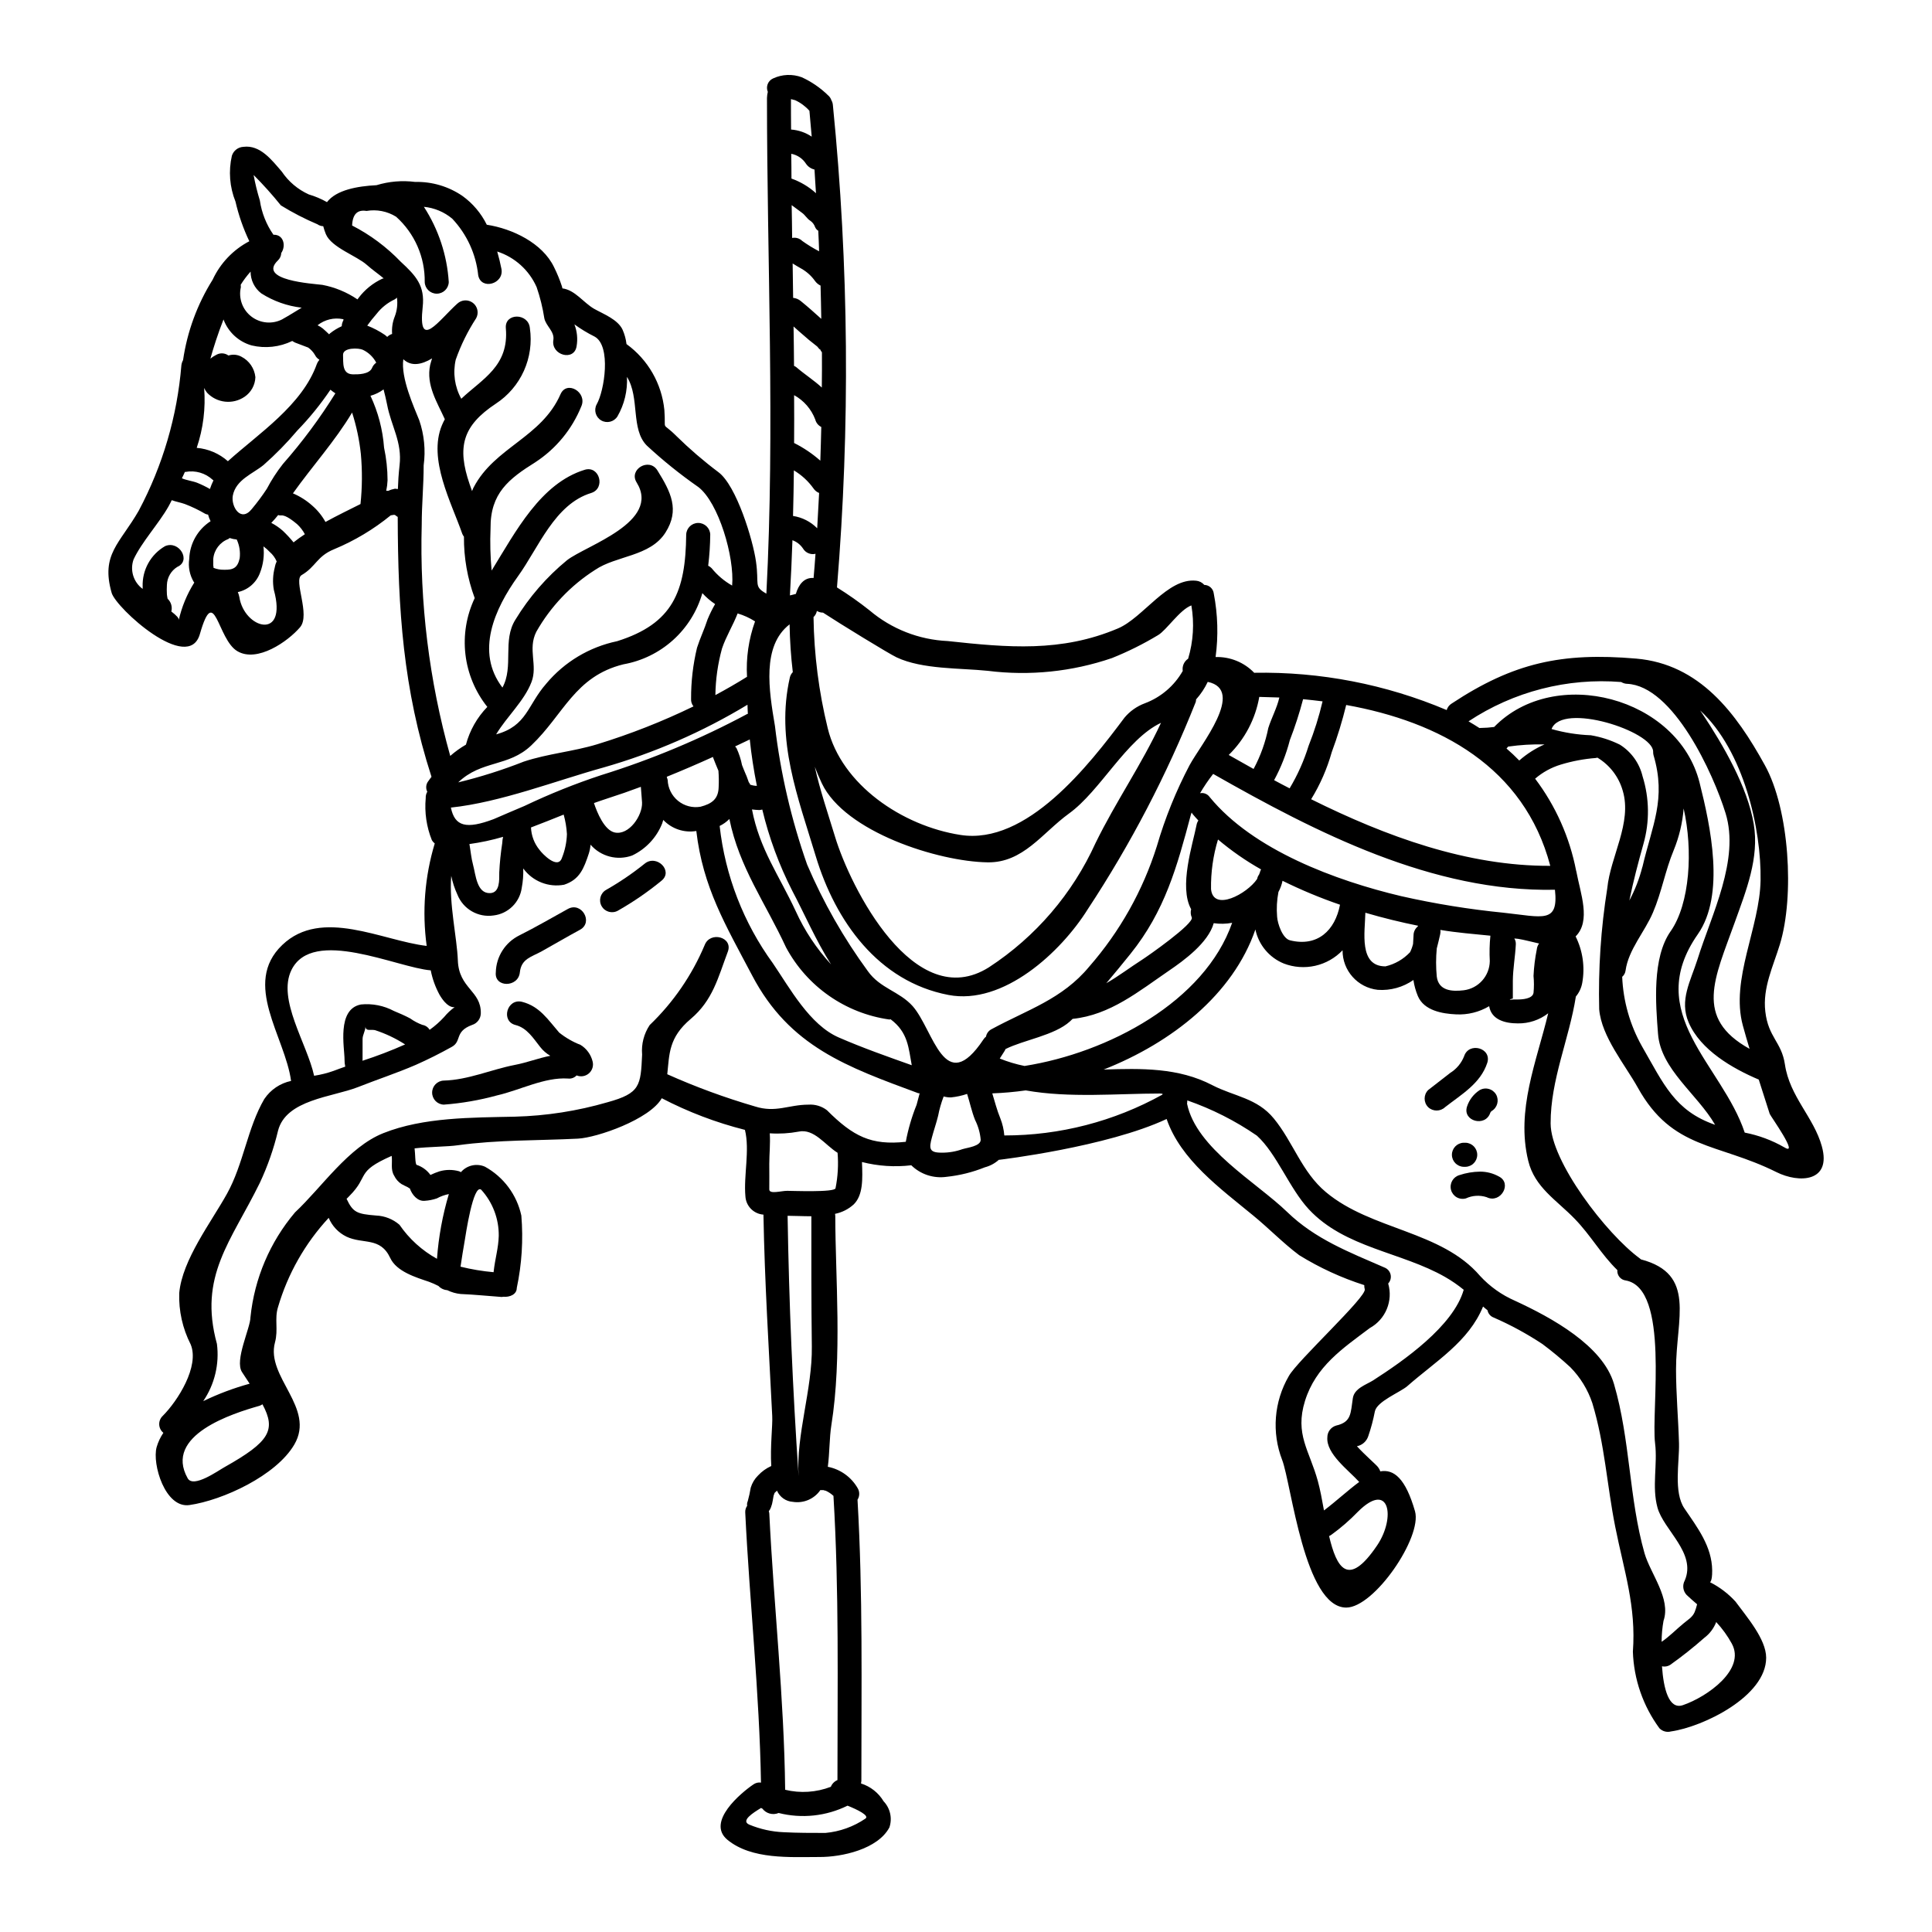 <?xml version="1.0" encoding="UTF-8"?>
<!-- Uploaded to: SVG Repo, www.svgrepo.com, Generator: SVG Repo Mixer Tools -->
<svg fill="#000000" width="800px" height="800px" version="1.1" viewBox="144 144 512 512" xmlns="http://www.w3.org/2000/svg">
 <g>
  <path d="m264.49 410.9c-0.543 0.094-2.106 0-4.047-3.344v-0.004c-1.082-2.008-1.855-4.164-2.293-6.402-8.891-0.699-31.32-11.562-36.926-0.062-3.789 7.805 4.141 19.438 6.023 28.004h-0.004c1.77-0.273 3.508-0.711 5.191-1.309 0.988-0.395 2.008-0.73 3.059-1.113-0.133-0.617-0.199-1.25-0.188-1.879 0-3.184-2.102-13.348 4.328-14.59v-0.004c3.027-0.305 6.078 0.293 8.762 1.723 1.465 0.605 2.934 1.242 4.297 1.969v-0.004c1.004 0.723 2.098 1.301 3.254 1.723 0.801 0.129 1.5 0.609 1.91 1.305 1.402-0.996 2.691-2.141 3.856-3.406 0.809-0.988 1.742-1.863 2.777-2.606zm-23.641 5.16c0 1.086-0.762 2.199-0.762 3.281l-0.004 5.457c0 0.129-0.031 0.191-0.031 0.32v-0.004c3.844-1.238 7.617-2.684 11.309-4.328-2.492-1.602-5.18-2.879-7.996-3.793-1.18-0.234-2.422 0.371-2.516-0.934zm55.375-186.1c0.723 1.855 0.922 3.871 0.574 5.832-0.668 4.047-6.82 2.328-6.152-1.688 0.352-2.262-1.941-3.664-2.391-5.734v-0.004c-0.434-2.809-1.117-5.574-2.039-8.266-1.977-4.492-5.777-7.93-10.449-9.445 0.449 1.574 0.828 3.09 1.117 4.59 0.762 4.016-5.383 5.734-6.152 1.719-0.586-5.621-3.004-10.891-6.879-15.008-2.133-1.785-4.754-2.883-7.519-3.148 3.875 5.969 6.148 12.84 6.594 19.945-0.059 1.715-1.469 3.074-3.184 3.074-1.719 0-3.129-1.359-3.188-3.074 0.098-6.598-2.668-12.918-7.586-17.32-2.336-1.453-5.125-2-7.836-1.531-2.422-0.395-3.695 0.863-3.82 3.856v0.004c4.793 2.457 9.141 5.699 12.871 9.586 4.078 3.758 6.469 6.402 5.828 12.043-1.305 11.758 4.269 3.504 9.18-0.926v0.004c1.145-1.074 2.898-1.156 4.141-0.199 1.242 0.957 1.605 2.676 0.859 4.055-2.238 3.434-4.059 7.125-5.418 10.992-0.801 3.512-0.281 7.199 1.469 10.355 5.609-5.289 12.68-8.66 11.809-18.699-0.352-4.113 6.023-4.078 6.371 0v-0.004c0.559 3.848 0.004 7.777-1.59 11.32-1.598 3.543-4.176 6.559-7.43 8.688-8.855 5.863-10.324 11.5-6.945 21.348 0.191 0.602 0.449 1.207 0.637 1.816 0.16-0.32 0.254-0.699 0.449-1.02 5.574-10.629 17.969-13.156 23.004-24.66 1.656-3.762 7.137-0.512 5.512 3.215l-0.004 0.004c-2.449 6.062-6.699 11.234-12.172 14.812-7.043 4.402-11.977 8.223-11.883 17.523-0.16 3.731-0.062 7.469 0.285 11.188 6.402-10.387 12.988-23.102 24.66-26.703 3.938-1.207 5.609 4.941 1.719 6.148-9.688 2.965-13.922 14.469-19.375 22.043-6.211 8.637-11.371 20.043-4.141 29.52 3.059-5.547-0.062-12.457 3.445-18 3.637-5.981 8.258-11.305 13.668-15.746 5.066-3.938 24.98-10.105 18.449-20.617-2.164-3.473 3.344-6.691 5.512-3.184 3.566 5.734 5.957 10.449 2.133 16.473-4.078 6.402-13.031 6.055-18.672 9.906h-0.004c-6.445 4.113-11.789 9.742-15.559 16.395-2.328 4.652 0.445 8.855-1.273 13.32-1.945 5.066-6.598 9.207-9.367 13.859 8.223-2.262 8.223-7.68 13.289-13.445h-0.004c4.812-5.754 11.426-9.715 18.77-11.246 14.816-4.652 18.16-13.16 18.316-28.266 0.062-1.715 1.469-3.074 3.188-3.074 1.715 0 3.125 1.359 3.184 3.074-0.027 2.766-0.207 5.523-0.543 8.266 0.352 0.16 0.664 0.387 0.926 0.672 1.504 1.852 3.34 3.41 5.418 4.582 0.668-7.453-3.566-22.043-9.012-26.156l-0.004 0.004c-4.769-3.328-9.309-6.977-13.574-10.93-4.363-4.363-1.816-12.715-5.285-18.223v-0.004c0.188 3.664-0.688 7.305-2.519 10.484-0.91 1.449-2.809 1.922-4.293 1.062-1.48-0.855-2.019-2.734-1.219-4.246 2.07-3.57 3.918-15.551-0.543-17.973-1.871-0.93-3.66-2.016-5.352-3.238zm66.051 308.92c-0.289 0.035-0.578 0.035-0.863 0-1.625 2.363-4.465 3.578-7.297 3.125-1.852-0.113-3.477-1.262-4.203-2.965-0.16 0.16-0.352 0.32-0.512 0.48-0.035 0.051-0.078 0.094-0.129 0.125 0 0.094-0.223 0.574-0.254 0.699-0.062 0.414-0.156 0.828-0.223 1.273v0.004c-0.094 0.656-0.266 1.297-0.508 1.91-0.133 0.348-0.316 0.668-0.547 0.953 0.066 0.188 0.109 0.379 0.133 0.574 1.18 24.309 3.938 49.035 4.203 73.25 4.019 0.977 8.246 0.699 12.105-0.785 0.32-0.809 0.953-1.449 1.754-1.785 0-25.395 0.449-50.117-1.051-75.18v-0.129c-0.301-0.277-0.621-0.531-0.957-0.762-0.344-0.23-0.707-0.434-1.082-0.605-0.383-0.125-0.797-0.125-0.57-0.184zm264.54-91.059c2.613 9.445-6.023 9.812-12.074 6.785-15.645-7.805-27.527-5.859-36.703-22.367-3.379-6.082-9.625-13.508-10.234-20.738h-0.004c-0.262-10.738 0.453-21.48 2.141-32.086 0.828-8.441 6.625-17.363 4.109-25.84-1.039-3.684-3.445-6.828-6.723-8.793-0.137 0.047-0.277 0.082-0.418 0.094-3.156 0.242-6.273 0.832-9.301 1.754-2.5 0.758-4.809 2.027-6.785 3.731 5.434 7.188 9.148 15.523 10.863 24.371 0 0.094 0.062 0.129 0.062 0.223 1.086 5.828 3.938 13.094-0.191 17.203h-0.004c1.895 3.805 2.512 8.121 1.758 12.301-0.234 1.34-0.816 2.59-1.691 3.629-1.781 11.312-6.723 22.043-6.691 33.617 0 10.035 14.754 29.312 23.672 35.816v0.004c0.094 0.066 0.18 0.141 0.258 0.223 14.754 3.887 9.305 15.641 9.305 29.086 0 6.598 0.602 13.094 0.789 19.68 0.125 4.875-1.496 12.934 1.434 17.234 3.477 5.117 7.297 10.066 7.359 16.441 0.031 3.148-0.668 3.059-0.539 3.125l-0.004 0.004c2.531 1.285 4.809 3.019 6.723 5.117 2.832 3.887 8.125 9.906 8.125 14.879 0 10.262-16.727 18.316-25.191 19.531v-0.004c-1.102 0.309-2.285-0.008-3.09-0.824-4.34-5.902-6.793-12.977-7.039-20.301 0.895-12.074-2.328-21.312-4.684-33.133-2.199-11.055-2.754-21.793-6.055-32.723-1.195-3.594-3.199-6.863-5.863-9.559-2.348-2.16-4.805-4.203-7.363-6.113-4.109-2.719-8.445-5.078-12.965-7.043-0.828-0.316-1.434-1.043-1.594-1.914-0.414-0.32-0.789-0.637-1.18-0.988-3.824 9.336-12.523 14.465-20.074 21.094-1.914 1.656-8.062 4.016-8.605 6.723-0.426 2.227-1.012 4.418-1.75 6.562-0.449 1.355-1.594 2.367-2.996 2.644 1.883 2.102 4.941 4.746 5.547 5.481 0.281 0.348 0.5 0.75 0.637 1.18 3.598-0.637 6.691 1.816 9.207 10.574 1.945 6.883-10.801 25.523-18.223 25.523-11.086 0-14.531-32.691-16.984-39.129v0.004c-2.816-7.285-2.168-15.453 1.754-22.207 2.195-4.047 20.77-21.094 20.133-23.039-0.102-0.352-0.141-0.715-0.125-1.082-6.047-1.934-11.836-4.594-17.234-7.93-4.269-3.188-8.098-7.172-12.238-10.547-8.66-7.137-19.18-14.719-22.906-25.551-15.836 7.422-44.258 10.801-44.258 10.801h-0.188v-0.004c-1.066 0.961-2.344 1.648-3.731 2.008-3.242 1.305-6.652 2.152-10.129 2.519-3.43 0.492-6.891-0.637-9.367-3.059-4.371 0.52-8.801 0.227-13.066-0.863 0.191 4.621 0.289 8.762-2.168 11.215-1.395 1.277-3.113 2.148-4.969 2.519 0.039 0.18 0.059 0.359 0.066 0.543 0 15.93 1.879 37.309-1.051 55.531-0.512 3.215-0.445 7.297-0.926 10.957v0.004c3.348 0.652 6.246 2.738 7.934 5.707 0.543 0.941 0.516 2.106-0.066 3.019 1.434 24.758 1.02 49.422 1.02 74.523v0.004c-0.016 0.223-0.047 0.449-0.094 0.668 2.508 0.789 4.637 2.469 5.988 4.723 1.758 1.844 2.352 4.512 1.535 6.926-3.062 5.766-12.594 7.871-18.547 7.836-7.742 0-17.938 0.73-24.371-4.555-5.734-4.746 3.695-12.52 6.848-14.656h0.004c0.586-0.43 1.316-0.613 2.035-0.508-0.395-23.645-3.027-47.922-4.172-71.598-0.031-0.625 0.148-1.242 0.508-1.75-0.07-0.422-0.016-0.855 0.164-1.242 0.324-1.176 0.586-2.367 0.785-3.57 0.367-1.219 1.031-2.324 1.938-3.219 0.984-1.066 2.176-1.922 3.504-2.516-0.32-5.117 0.395-10.832 0.254-13.258-0.891-17.844-2.008-35.492-2.328-53.363h0.004c-2.574-0.18-4.617-2.238-4.781-4.812-0.512-5.512 1.207-12.234-0.129-17.648-7.648-1.93-15.043-4.742-22.039-8.383-3.188 5.609-17.172 10.449-22.207 10.707-10.629 0.539-21.254 0.285-31.832 1.75-2.644 0.395-7.898 0.395-11.469 0.828 0.191 1.34 0.125 4.144 0.543 4.363v0.004c1.473 0.48 2.754 1.418 3.66 2.676 0.773-0.371 1.574-0.691 2.391-0.957 1.684-0.488 3.473-0.496 5.164-0.031 0.184 0.055 0.355 0.141 0.512 0.254 1.57-1.828 4.152-2.422 6.367-1.461 4.941 2.719 8.465 7.449 9.656 12.965 0.531 6.418 0.125 12.879-1.211 19.18 0 1.723-1.883 2.488-3.57 2.328v-0.004c-0.129 0.039-0.258 0.062-0.391 0.066-3.633-0.254-7.234-0.641-10.867-0.789l-0.004 0.004c-1.25-0.117-2.469-0.465-3.594-1.02-0.891-0.062-1.723-0.461-2.328-1.113-0.816-0.422-1.656-0.797-2.519-1.113-3.379-1.148-8.57-2.676-10.258-6.297-2.644-5.672-7.168-3.57-11.633-5.672l0.004-0.004c-2.113-1.031-3.777-2.801-4.684-4.969-6.262 6.754-10.863 14.867-13.445 23.707-0.957 3.09 0.129 5.902-0.789 9.301-2.488 9.18 10.832 17.32 5.117 27.082-4.809 8.219-18.957 14.754-27.785 16.023-6.434 0.926-9.938-10.863-8.695-15.352 0.391-1.348 0.992-2.629 1.785-3.789-0.668-0.543-1.07-1.348-1.102-2.211-0.031-0.859 0.312-1.695 0.941-2.285 3.938-3.938 9.812-13.125 7.391-18.957v0.004c-2.141-4.199-3.18-8.867-3.027-13.578 0.789-8.824 8.477-18.797 12.648-26.316 4.398-7.898 5.414-17.461 9.906-25.141l0.004 0.004c1.652-2.453 4.191-4.168 7.082-4.777-1.574-11.727-13.062-25.773-2.328-36.035 10.418-9.973 26.508-1.117 38.262 0.254h0.004c-1.246-9.102-0.516-18.363 2.137-27.156-0.309-0.234-0.57-0.527-0.762-0.863-1.422-3.535-1.977-7.356-1.629-11.152-0.031-0.59 0.113-1.176 0.414-1.688-0.473-0.918-0.359-2.027 0.289-2.832 0.254-0.395 0.539-0.73 0.828-1.117-7.551-23.383-8.887-44.285-8.953-68.879l-0.004-0.004c-0.238-0.137-0.461-0.297-0.668-0.477-0.094-0.129-0.57-0.062-1.18 0.062-4.527 3.695-9.566 6.711-14.957 8.957-4.652 1.879-4.812 4.621-8.66 6.879-2.262 1.309 2.422 10.516-0.418 13.828-3.215 3.762-11.34 9.445-16.598 6.34-5.352-3.121-5.992-18.316-9.941-4.555-3.023 10.629-22.238-6.883-23.383-10.898-2.934-10.258 2.168-13.031 7.199-21.824h-0.004c6.344-11.926 10.184-25.023 11.281-38.488 0.062-0.48 0.211-0.941 0.445-1.367 1.105-7.574 3.777-14.832 7.84-21.316 2.031-4.375 5.445-7.957 9.719-10.195-1.602-3.359-2.832-6.887-3.668-10.516-1.547-3.856-1.879-8.09-0.953-12.141 0.426-1.352 1.645-2.293 3.059-2.363 4.461-0.574 7.551 3.543 10.164 6.562 1.777 2.644 4.262 4.742 7.164 6.055 1.68 0.492 3.293 1.176 4.816 2.039 2.453-3.219 8.031-4.234 13.125-4.492 3.312-1.008 6.801-1.305 10.234-0.863 4.457-0.109 8.836 1.184 12.52 3.699 2.754 1.977 4.977 4.606 6.473 7.644 6.816 1.051 14.754 4.871 17.809 11.215 0.828 1.652 1.527 3.363 2.102 5.117 0.031 0.184 0.074 0.363 0.133 0.539 3.34 0.414 5.574 3.789 8.406 5.414 2.426 1.371 6.297 2.805 7.555 5.578h-0.004c0.527 1.195 0.871 2.465 1.02 3.762 5.695 4.125 9.352 10.492 10.039 17.488 0.445 6.086-0.957 2.754 3.184 6.879v0.004c3.504 3.438 7.231 6.644 11.156 9.59 4.777 3.57 9.145 17.969 9.938 23.672 0.895 6.152-0.699 6.566 2.754 8.508 2.293-43.875 0.16-88.289 0.16-131.39h0.004c0.016-0.535 0.09-1.07 0.219-1.594-0.578-1.355 0.027-2.926 1.371-3.543 2.402-1.125 5.156-1.238 7.644-0.316 2.562 1.18 4.906 2.789 6.926 4.758 0.414 0.34 0.727 0.793 0.895 1.305 0.238 0.41 0.379 0.867 0.41 1.34 4.234 42.477 4.594 85.25 1.082 127.79 2.992 1.863 5.879 3.894 8.637 6.086 5.812 4.93 13.098 7.785 20.707 8.125 15.902 1.719 30.078 3.027 45.117-3.344 6.691-2.832 13.156-13.477 20.707-12.645l0.004-0.004c0.84 0.074 1.617 0.477 2.168 1.113 1.297 0.023 2.375 1.008 2.516 2.297 1.07 5.543 1.234 11.223 0.48 16.82 3.844-0.113 7.562 1.402 10.23 4.172 17.508-0.316 34.887 3.051 51.012 9.879 0.203-0.715 0.672-1.332 1.309-1.719 16.406-10.836 29.219-13.605 48.906-11.918 16.824 1.434 26.508 14.465 34.094 28.23 6.531 11.758 7.898 34.793 3.981 47.539-1.781 5.828-4.586 11.469-3.852 17.742 0.789 6.914 4.301 8.031 5.195 14.02 1.258 8.574 7.664 13.988 9.801 21.762zm-9.973 0.219c4.172 2.613-3.695-8.344-3.852-8.855-0.988-3.027-1.945-6.055-2.902-9.082-6.981-2.965-15.453-7.836-18.574-15.133-2.519-5.902 0.477-10.863 2.363-16.793 3.695-11.852 11.215-26.316 7.422-38.648-3.188-10.355-13.828-33.77-26.129-34.312v0.004c-0.543-0.027-1.07-0.191-1.531-0.477-14.273-1.156-28.523 2.512-40.465 10.418 0.988 0.57 1.945 1.18 2.902 1.781 0.125 0 0.188-0.031 0.32-0.031v0.004c1.191-0.016 2.383-0.102 3.566-0.258 16.059-16.504 48.777-7.902 54.449 14.785 2.871 11.414 6.852 29.66-0.477 40.148-14.688 21.027 6.434 34.535 12.426 52.539v-0.004c0 0.016 0.016 0.031 0.031 0.031 3.672 0.711 7.203 2.023 10.445 3.887zm-6.273-70.789c0.223-13.414-4.398-34.281-16.023-44.988 0.223 0.32 0.395 0.605 0.637 0.926 5.414 8.156 11.914 19.285 13.57 29.148 1.527 8.984-2.008 17.684-5.035 26.129-5.289 14.785-10.863 25.297 3.938 33.488-0.605-2.07-1.242-4.113-1.785-6.184-3.332-12.234 4.504-25.969 4.699-38.52zm-20.582 218.63c6.434-2.199 16.695-9.445 12.969-16.285h0.004c-1.137-2.074-2.527-4.004-4.144-5.734-0.648 1.672-1.75 3.129-3.188 4.203-2.887 2.551-5.91 4.945-9.051 7.172-0.641 0.387-1.406 0.512-2.133 0.352 0.406 5.926 1.809 11.562 5.535 10.293zm3.09-24.602c0.277-0.691 0.5-1.406 0.672-2.133-0.926-0.789-1.848-1.594-2.754-2.453h-0.004c-0.992-1.035-1.199-2.598-0.508-3.856 3.121-7.266-5.578-13.32-7.234-19.305-1.527-5.578 0.062-11.438-0.637-17.047-1.082-8.793 3.938-41.004-7.742-43.145-1.379-0.148-2.383-1.375-2.258-2.754-4.269-4.141-7.047-9.207-11.281-13.57-4.84-5.004-10.629-8.348-12.332-15.391-3.281-13.477 2.199-26.223 5.289-39.094-2.305 1.781-5.148 2.727-8.059 2.676-3.312 0-6.981-0.926-7.586-4.559-2.641 1.574-5.691 2.328-8.762 2.168-3.633-0.16-8.504-0.988-10.133-4.844-0.57-1.367-0.969-2.801-1.18-4.266-2.754 1.93-6.09 2.848-9.445 2.609-5.34-0.582-9.371-5.113-9.332-10.48-1.961 2.055-4.488 3.484-7.262 4.109-2.773 0.625-5.668 0.414-8.32-0.605-3.848-1.574-6.664-4.949-7.519-9.016-5.902 17.203-22.176 30.012-40.211 37.117 9.941-0.32 19.848-0.539 28.805 4.144 5.797 2.996 11.852 3.379 16.312 8.855 5.117 6.242 7.394 14.168 13.801 19.5 12.051 10.082 30.547 10.176 40.832 22.191 2.582 2.801 5.719 5.035 9.211 6.562 9.746 4.492 23.32 11.914 26.285 22.078 4.328 14.785 3.938 30.203 8.094 44.871 1.574 5.414 7.043 12.008 5.035 17.875h-0.004c-0.332 1.84-0.5 3.703-0.508 5.574 2.133-1.438 3.887-3.312 5.859-4.91 1.082-0.93 2.262-1.535 2.867-2.906zm-6.336-180.49c5.117-7.328 5.957-21.477 3.441-32.531-0.297 3.812-1.191 7.551-2.644 11.086-2.231 5.352-3.184 11.121-5.484 16.473-2.164 5.117-6.5 9.84-7.262 15.391-0.082 0.645-0.398 1.234-0.895 1.656 0.27 6.457 2.059 12.754 5.227 18.387 5.766 10 8.66 17.109 19.402 20.836-4.723-8.156-14.43-14.719-15.133-24.121-0.613-7.996-1.598-20.105 3.34-27.176zm-7.477-17.047c2.582-11.086 6.371-18 2.934-29.629l-0.004-0.004c-0.074-0.301-0.105-0.609-0.094-0.918 0-5.383-24.152-13.227-26.922-5.992 3.394 0.969 6.891 1.523 10.418 1.652 2.668 0.453 5.254 1.289 7.68 2.488 3.027 1.895 5.191 4.906 6.019 8.379 1.824 5.84 1.902 12.086 0.223 17.969-1.34 4.781-2.676 9.816-3.727 14.957 1.508-2.816 2.668-5.805 3.453-8.902zm-36.789 12.141c10.387 1.113 14.59 2.965 13.602-6.09-32.465 0.668-63.309-15.195-90.578-30.699-1.273 1.625-2.434 3.336-3.473 5.117 0.977-0.203 1.98 0.199 2.551 1.02 11.531 14.082 33.52 22.176 50.754 26.258 8.949 2.023 18.016 3.492 27.145 4.394zm-51.008-30.078c19.879 9.879 41.387 17.746 63.371 17.652-6.914-26.203-29.379-38.203-54.082-42.629-1.031 4.234-2.309 8.402-3.828 12.488-1.23 4.394-3.07 8.598-5.461 12.488zm61.844-14.527h-0.004c-3.215-0.07-6.434 0.121-9.621 0.574-0.16 0.16-0.309 0.332-0.445 0.508 1.18 1.02 2.293 2.07 3.379 3.184h-0.004c2-1.758 4.254-3.199 6.691-4.266zm-2.039 54.289h-0.004c0.059-0.555 0.266-1.086 0.609-1.527-2.008-0.449-3.984-0.988-5.578-1.242l-0.988-0.094c0.293 0.469 0.43 1.02 0.395 1.574-0.156 3.219-0.762 6.406-0.789 9.656v4.684c-1.148 0.289-1.082 0.395 0.254 0.254h1.051c1.145 0 3.918-0.156 4.172-1.75l0.004-0.004c0.145-1.492 0.145-3 0-4.492 0.109-2.371 0.402-4.731 0.871-7.059zm-19.375 10.867c3.914-0.488 6.867-3.797 6.914-7.742-0.121-2.242-0.07-4.488 0.16-6.723-4.43-0.449-8.855-0.789-13.254-1.531 0.055 0.406 0.035 0.816-0.062 1.211-0.289 1.18-0.543 2.453-0.895 3.695v0.004c-0.238 2.477-0.238 4.973 0 7.453 0.477 3.758 3.984 4.016 7.137 3.633zm0 79.367c-1.539-1.258-3.18-2.387-4.906-3.379-11.633-6.66-26.574-7.68-36.133-17.941-5.16-5.543-8.504-14.75-13.777-19.531l0.004 0.004c-5.703-3.926-11.906-7.066-18.445-9.336 0.012 0.285-0.012 0.574-0.062 0.859 2.426 11.852 18.32 20.773 26.539 28.711 7.422 7.199 16.41 10.629 25.777 14.715 0.816 0.312 1.426 1.008 1.625 1.855 0.199 0.852-0.039 1.746-0.637 2.387 1.344 4.59-0.684 9.5-4.875 11.805-7.199 5.414-14.305 10.133-17.172 19.305-2.754 8.891 1.18 13.094 3.41 21.254 0.605 2.195 1.117 4.941 1.625 7.773 3.312-2.516 6.434-5.414 9.336-7.551-2.832-3.125-8.828-7.477-8.441-11.855l-0.004 0.004c0.008-1.43 0.953-2.684 2.328-3.09 4.078-0.926 3.82-3.25 4.43-7.266 0.395-2.609 3.543-3.566 5.32-4.68 8.129-5.215 21.32-14.426 24.059-24.043zm-12.172-96.285c0-0.066 0.062-0.129 0.062-0.191-4.461-0.895-9.176-2.039-13.953-3.441-0.098 5.066-1.816 14.211 5.32 14.211h0.004c2.5-0.582 4.773-1.891 6.527-3.762 0.34-0.695 0.605-1.418 0.789-2.168 0.062-0.762 0.098-1.527 0.129-2.293 0-0.914 0.414-1.777 1.121-2.356zm-10.766 164.02c4.973-7.359 3.312-17.32-5.117-8.891-2.152 2.231-4.5 4.266-7.012 6.082-0.191 0.137-0.395 0.254-0.605 0.352 1.965 8.348 4.992 13.922 12.734 2.457zm-14.465-223.67c-1.688-0.223-3.441-0.395-5.16-0.574-0.965 3.676-2.137 7.293-3.508 10.836-0.953 3.699-2.352 7.269-4.172 10.625 1.371 0.73 2.707 1.465 4.109 2.164v0.004c2.125-3.543 3.812-7.332 5.031-11.277 1.527-3.828 2.762-7.766 3.699-11.777zm-8.605 63.336c7.266 1.785 11.918-2.609 13.227-9.445h-0.004c-5.207-1.785-10.293-3.902-15.23-6.34-0.211 1.035-0.574 2.035-1.082 2.965-0.418 2.16-0.535 4.371-0.352 6.562 0.094 1.707 1.402 5.785 3.441 6.258zm-2.848-64.355c-1.785-0.062-3.57-0.125-5.32-0.16-1.02 5.848-3.848 11.234-8.094 15.387 2.164 1.242 4.363 2.453 6.562 3.695 0.035-0.031 0.066-0.094 0.098-0.125 1.793-3.363 3.078-6.969 3.824-10.703 0.84-2.684 2.305-5.324 2.93-8.094zm-5.195 46.484c0.066-0.324 0.184-0.637 0.352-0.926-4.047-2.277-7.867-4.934-11.414-7.93-1.297 4.262-1.922 8.703-1.848 13.156 0.605 6.086 9.562 1.242 12.203-2.676 0.062-0.188 0.098-0.395 0.16-0.543 0.109-0.246 0.238-0.48 0.395-0.699 0.059-0.125 0.105-0.25 0.133-0.383zm-7.293 13.223v-0.004c-1.617 0.309-3.277 0.34-4.906 0.102-1.434 5.191-7.965 9.938-11.809 12.551-8.062 5.512-15.645 11.789-25.586 12.809-0.223 0.223-0.449 0.445-0.699 0.668-4.113 3.727-12.27 4.91-17.078 7.328-0.094 0.234-0.211 0.461-0.352 0.672-0.414 0.637-0.789 1.242-1.18 1.848v-0.004c2.125 0.855 4.32 1.516 6.566 1.969 22.176-3.496 47.727-17.055 55.023-37.941zm-11.27-41.832c2.805-5.227 14.914-19.879 4.781-22.02h0.004c-0.805 1.691-1.844 3.258-3.094 4.652-0.004 0.234-0.035 0.473-0.098 0.699-7.633 19.23-17.219 37.625-28.609 54.902-7.086 11.344-22.336 25.52-36.926 22.715-18.605-3.566-29.949-19.562-35.145-36.734-4.746-15.742-10.672-30.699-6.879-47.379h-0.004c0.125-0.543 0.398-1.039 0.789-1.434-0.5-4.203-0.785-8.43-0.852-12.664-7.391 5.703-5.481 17.461-3.891 26.859h0.004c1.477 12.547 4.34 24.887 8.535 36.801 4.277 10.008 9.684 19.496 16.113 28.273 3.246 4.555 8.344 5.32 11.852 9.238 5.606 6.371 8.375 24.402 18.766 8.828h0.004c0.168-0.285 0.398-0.539 0.668-0.734 0.156-0.879 0.723-1.625 1.527-2.008 9.492-5.16 18.668-7.898 25.84-16.566 8.105-9.277 14.203-20.133 17.906-31.883 2.172-7.457 5.09-14.676 8.707-21.547zm1.82 15.867v-0.004c0.078-0.41 0.242-0.801 0.477-1.145-0.508-0.574-1.051-1.113-1.531-1.719-0.102-0.121-0.184-0.254-0.254-0.395-0.066 0.188-0.129 0.352-0.191 0.539-3.695 13.926-6.91 25.586-16.023 36.926-2.106 2.613-4.238 5.227-6.402 7.773 3.246-1.852 6.273-4.172 9.59-6.297 1.113-0.699 13.797-9.523 13.062-11.152l-0.004 0.004c-0.301-0.684-0.355-1.449-0.16-2.164-3.312-5.961 0.418-17.207 1.438-22.359zm-2.231-44.035c1.371-4.574 1.664-9.406 0.855-14.113-3.059 1.117-6.625 6.598-8.824 7.871-3.906 2.356-7.996 4.391-12.234 6.086-10.57 3.617-21.824 4.769-32.91 3.375-7.328-0.762-17.32-0.352-24.152-3.57-2.039-0.957-15.07-8.949-19.5-11.852-0.57 0.004-1.133-0.152-1.625-0.449-0.117 0.625-0.43 1.195-0.891 1.633 0.141 9.922 1.402 19.797 3.762 29.438 3.633 14.957 19.754 25.902 35.172 28.293 17.559 2.754 34.031-18.449 43.461-31.062v-0.004c1.441-1.727 3.309-3.043 5.414-3.824 4.246-1.594 7.797-4.625 10.039-8.57-0.199-1.27 0.359-2.539 1.434-3.25zm-6.82 115.53c-0.004-0.078 0.008-0.152 0.031-0.227-0.219-0.035-0.441-0.055-0.668-0.062-11.246 0-23.988 1.242-35.59-0.828-2.938 0.414-5.894 0.68-8.859 0.789 0.672 2.195 1.242 4.461 2.137 6.629 0.57 1.449 0.926 2.973 1.051 4.523 14.66 0.016 29.082-3.711 41.898-10.824zm-0.395-98.516c-9.18 4.328-16.027 18.035-24.402 24.055-7.043 5.117-12.105 13.062-21.539 12.906-13.031-0.191-37.82-8.031-43.938-20.969-0.668-1.402-1.27-2.867-1.848-4.363 1.371 6.215 3.473 12.332 5.352 18.5 4.047 13.445 21.027 47.152 40.812 34.637l0.004-0.004c12.352-8.062 22.141-19.48 28.23-32.91 5.457-11.145 12.18-20.734 17.344-31.852zm-52.543 112.96c1.211-0.395 4.812-0.762 4.777-2.488h0.004c-0.16-1.832-0.668-3.613-1.496-5.254-0.895-2.262-1.371-4.59-2.102-6.883v-0.004c-1.395 0.473-2.836 0.781-4.301 0.926-0.648 0.008-1.293-0.078-1.914-0.254-0.641 1.656-1.133 3.367-1.465 5.113-0.48 1.969-1.148 3.852-1.656 5.766-0.762 2.832-0.789 4.047 2.578 4.016 1.906 0.023 3.801-0.301 5.59-0.953zm-11.414-14.785c-0.125-0.031-0.219 0-0.352-0.031-18.73-6.945-34.09-12.266-44.031-31.223-7.086-13.445-13.027-23.289-14.785-38.266l0.004-0.004c-3.227 0.543-6.508-0.559-8.762-2.93-0.078 0.312-0.176 0.621-0.285 0.926-1.48 3.738-4.328 6.777-7.965 8.504-3.91 1.418-8.293 0.281-11.02-2.867-0.066 0.781-0.219 1.551-0.449 2.297-1.309 3.938-2.391 6.941-6.562 8.312-4.102 0.766-8.281-0.879-10.766-4.234l-0.062-0.062c0.055 1.715-0.074 3.43-0.395 5.117-0.523 3.848-3.586 6.859-7.445 7.32-4.106 0.621-8.098-1.68-9.617-5.547-0.73-1.578-1.273-3.234-1.625-4.938-0.605 7.387 1.527 16.406 1.75 22.363 0.254 7.519 6.215 8.031 6.086 14.082v0.004c-0.031 1.414-0.973 2.652-2.328 3.059-4.723 1.75-2.644 4.301-5.352 5.801-3.148 1.75-6.242 3.309-9.555 4.777-5.004 2.164-10.262 3.887-15.352 5.902-6.754 2.644-19.055 3.281-21.156 11.566v0.004c-1.133 4.746-2.742 9.359-4.812 13.777-7.617 15.551-16.316 24.695-11.375 42.695 0.684 5.328-0.609 10.727-3.633 15.168 3.953-1.91 8.07-3.457 12.301-4.621-0.637-0.957-1.273-1.945-2.008-3.059-2.07-3.121 2.227-11.695 2.227-14.594h0.004c1.047-10.23 5.164-19.902 11.805-27.75 7.086-6.629 14.145-17.32 23.414-21 10.629-4.234 23.449-4.109 34.855-4.363h0.004c8.309-0.215 16.555-1.5 24.535-3.82 8.699-2.391 8.793-4.398 9.176-12.648l-0.004-0.004c-0.23-2.754 0.477-5.504 2.008-7.805 6.25-5.996 11.207-13.207 14.566-21.188 1.434-3.789 7.582-2.133 6.148 1.719-2.613 6.945-3.984 12.902-9.84 17.844-5.856 4.941-5.641 9.273-6.215 14.656h-0.004c7.551 3.375 15.32 6.227 23.258 8.539 5.512 1.754 8.922-0.477 14.145-0.477h0.004c1.758-0.125 3.504 0.395 4.906 1.465 6.981 6.981 11.758 9.367 20.898 8.379h0.004c0.629-3.359 1.59-6.644 2.867-9.812 0.273-0.977 0.523-2 0.812-3.051zm-2.07-7.422c-0.863-4.59-0.957-8.73-5.609-12.203-0.125 0-0.188 0.066-0.32 0.066h0.004c-11.66-1.637-21.836-8.738-27.398-19.117-5.449-11.809-12.395-21.156-15.008-34.027-0.75 0.758-1.621 1.383-2.582 1.848 1.461 13.152 6.324 25.695 14.109 36.395 4.496 6.598 9.75 16.316 17.465 19.66 6.367 2.773 12.863 5.051 19.363 7.363zm-12.301 199.64c1.211-0.789-2.164-2.422-4.723-3.441h0.004c-5.664 2.797-12.137 3.484-18.258 1.941-1.547 0.645-3.328 0.156-4.332-1.18h-0.062c-0.094-0.031-0.156-0.129-0.254-0.16-2.102 1.273-5.512 3.41-3.121 4.434l-0.004-0.004c2.906 1.203 6.004 1.883 9.145 2.008 3.664 0.188 7.359 0.188 11.02 0.188h0.004c3.801-0.344 7.449-1.652 10.605-3.801zm-7.906-167.06c0.621-3.094 0.801-6.258 0.543-9.402-3.348-2.07-6.215-6.469-10.324-5.609v0.004c-2.519 0.469-5.09 0.621-7.648 0.445 0.191 2.672-0.125 5.481-0.125 8.094 0 2.258 0.031 4.461 0 6.754-0.031 1.371 3.121 0.395 4.723 0.395 1.199-0.012 12.574 0.465 12.832-0.68zm-3.633-212.2c0.031-3.121 0.062-6.211 0.031-9.332-0.23-0.277-0.414-0.59-0.539-0.926 0.188 0.57-0.605-0.512-0.699-0.605l-0.957-0.762c-0.863-0.637-1.656-1.34-2.457-2.039-0.988-0.832-1.91-1.656-2.867-2.519 0.062 3.477 0.094 6.945 0.125 10.449 0.223 0.078 0.43 0.199 0.609 0.348 2.231 1.914 4.684 3.477 6.754 5.387zm-0.395 19.406c0.094-2.965 0.191-5.957 0.254-8.949v-0.004c-0.793-0.391-1.375-1.109-1.594-1.969-1.039-2.754-3.027-5.047-5.609-6.465 0.031 4.234 0.031 8.441 0 12.68v-0.004c2.519 1.262 4.863 2.844 6.973 4.707zm0.254-37.598c-0.062-2.93-0.098-5.902-0.191-8.824-0.582-0.273-1.086-0.691-1.465-1.215-0.938-1.328-2.156-2.438-3.57-3.246-0.828-0.449-1.574-0.926-2.363-1.402 0.031 3.027 0.094 6.055 0.129 9.113h0.004c0.75 0.074 1.461 0.371 2.035 0.859 1.867 1.496 3.648 3.121 5.434 4.715zm-0.574-17.906c-0.062-1.816-0.125-3.633-0.223-5.449-0.391-0.234-0.691-0.594-0.859-1.016-0.234-0.66-0.668-1.23-1.242-1.629-0.891-0.543-1.34-1.5-2.195-2.102-0.957-0.668-1.82-1.402-2.754-2.039 0.062 2.898 0.094 5.797 0.125 8.695h-0.004c0.969-0.203 1.973 0.094 2.68 0.789 1.426 1.02 2.926 1.941 4.484 2.75zm-0.508 73.406c0.188-3.09 0.352-6.211 0.508-9.367-0.609-0.238-1.133-0.66-1.496-1.207-1.383-1.934-3.152-3.562-5.195-4.781-0.031 4.016-0.125 8.031-0.223 12.074v0.004c2.438 0.371 4.691 1.52 6.418 3.277zm-0.957 13.16c0.188-2.106 0.352-4.238 0.508-6.406-1.289 0.312-2.637-0.258-3.312-1.402-0.676-1.012-1.656-1.781-2.801-2.195-0.164 4.871-0.387 9.746-0.668 14.621 0.508-0.094 1.02-0.254 1.574-0.395 0.699-2.375 2.129-4.414 4.711-4.219zm0.637-101.94c-0.16-2.102-0.254-4.203-0.395-6.297h0.004c-0.902-0.207-1.699-0.742-2.231-1.5-0.883-1.402-2.309-2.371-3.938-2.676 0.031 2.199 0.062 4.363 0.062 6.566 2.406 0.852 4.621 2.176 6.512 3.891zm-4.606 340.01c-0.73-10.961 3.664-23.066 3.504-34.41-0.156-11.695-0.125-24.949-0.125-34.508-2.262 0-4.496-0.125-6.297-0.125 0.367 23.035 1.355 46.105 2.918 69.043zm3.473-355.03c-0.223-2.293-0.395-4.59-0.605-6.852h-0.004c-1.051-1.184-2.34-2.141-3.777-2.801-0.254-0.062-0.699-0.191-1.113-0.289 0 2.676 0 5.352 0.031 8.062 1.953 0.141 3.84 0.789 5.465 1.879zm-4.238 205.25c2.348 5.176 5.512 9.941 9.367 14.117-3.984-6.242-7.086-13.477-10.293-19.531-3.488-6.828-6.152-14.047-7.934-21.508-0.258 0.066-0.52 0.109-0.785 0.133-0.637-0.031-1.309-0.066-1.945-0.16 1.996 10.48 7.16 17.426 11.59 26.949zm-10.293-33.195c-0.832-4.144-1.465-8.266-1.883-12.301-1.305 0.605-2.582 1.242-3.887 1.848 0.125 0.191 0.289 0.289 0.395 0.512h0.004c0.652 1.414 1.133 2.898 1.434 4.43 0.32 0.762 0.605 1.594 0.957 2.363 0.352 0.699 0.543 1.465 0.828 2.168l-0.004-0.004c0.164 0.207 0.305 0.434 0.418 0.672-0.094-0.035-0.16-0.066-0.254-0.098 0.16 0.098 0.254 0.16 0.254 0.098 0.559 0.191 1.148 0.297 1.738 0.312zm-2.551-19.055c0.035-0.031 0.098 0 0.16-0.031-0.062-0.832-0.062-1.625-0.098-2.422l0.004 0.004c-11.922 7.207-24.75 12.801-38.145 16.629-12.648 3.508-27.305 9.238-40.461 10.629 1.02 5.004 4.078 5.797 11.34 3.059 2.754-1.18 5.453-2.363 8.191-3.504h-0.004c6.598-3.144 13.387-5.871 20.328-8.16 13.379-4.16 26.332-9.586 38.684-16.203zm-0.062-9.84c-0.289-4.992 0.438-9.992 2.129-14.695-1.43-0.914-2.984-1.625-4.617-2.106-1.211 3.125-3.094 6.152-4.144 9.305-1.105 4.019-1.695 8.164-1.75 12.332 2.844-1.527 5.613-3.117 8.383-4.844zm-7.519 29.184 0.004 0.004c0.07-1.434 0.051-2.867-0.062-4.301-0.48-1.148-0.957-2.293-1.406-3.477-0.031-0.062 0-0.125-0.031-0.188-4.047 1.836-8.125 3.59-12.234 5.254v0.133c0.094 0.238 0.168 0.48 0.223 0.73 0.074 2.148 1.074 4.16 2.742 5.519 1.668 1.359 3.84 1.93 5.957 1.566 2.996-0.785 4.75-2.027 4.812-5.246zm-2.945-44.387c0.578-1.402 1.25-2.766 2.008-4.078-1.238-0.824-2.375-1.797-3.379-2.898-1.371 4.789-4.062 9.094-7.762 12.43-3.703 3.336-8.266 5.562-13.168 6.434-12.906 3.184-15.84 13.348-24.402 21.477-6.086 5.797-13.156 3.852-19.375 9.812v-0.004c5.918-1.434 11.73-3.277 17.398-5.508 6.34-2.106 13.031-2.644 19.438-4.59h-0.004c8.754-2.684 17.285-6.039 25.523-10.039-0.457-0.562-0.688-1.281-0.637-2.004-0.023-4.562 0.508-9.109 1.574-13.543 0.816-2.551 1.969-4.938 2.785-7.488zm-24.582 56.457c3.789 0.789 7.359-4.492 7.231-7.93-0.031-0.895-0.219-2.488-0.32-4.176-2.887 1.086-5.816 2.106-8.793 3.059-1.238 0.395-2.453 0.832-3.633 1.242 0.832 2.551 2.777 7.234 5.516 7.805zm-12.684 0.418h0.004c-0.102-1.746-0.391-3.481-0.863-5.164-2.93 1.18-5.797 2.328-8.66 3.41 0.09 2.199 0.898 4.309 2.309 6 0.602 0.863 4.809 5.32 5.902 2.039 0.801-2.004 1.246-4.129 1.312-6.285zm-17.141 2.391h0.004c0.02-0.559 0.094-1.113 0.223-1.66-2.922 0.859-5.906 1.496-8.922 1.91 0.32 1.82 0.48 3.727 0.957 5.484 0.73 2.707 0.988 7.68 4.559 7.519 2.578-0.125 2.391-3.504 2.391-5.414l-0.004-0.004c0.125-2.625 0.391-5.242 0.797-7.836zm-0.926 104.09h0.004c0.055-4.519-1.605-8.891-4.648-12.234-2.137-1.656-4.144 12.172-4.367 13.477-0.414 2.293-0.762 4.621-1.113 6.914l-0.004 0.004c2.879 0.711 5.809 1.199 8.762 1.465 0.414-3.762 1.277-6.277 1.371-9.625zm-8.691-130.18c1.004-3.766 2.957-7.207 5.668-10.004-3.203-4.012-5.211-8.84-5.805-13.938-0.59-5.098 0.262-10.258 2.461-14.895-1.93-5.207-2.894-10.719-2.852-16.27-0.184-0.238-0.336-0.504-0.449-0.785-2.867-8.266-9.145-19.754-5.379-28.773 0.227-0.535 0.48-1.062 0.762-1.574-2.039-4.527-5.004-9.016-3.891-14.371 0.129-0.605 0.352-1.148 0.512-1.75-2.754 1.652-5.512 2.227-7.617 0.219-0.73 4.91 2.836 12.715 4.203 16.137l0.004 0.004c1.324 3.844 1.727 7.949 1.18 11.98 0 5.289-0.512 10.387-0.512 15.672-0.578 20.711 1.969 41.387 7.555 61.336 1.285-1.133 2.68-2.133 4.16-2.988zm-4.527 119.1c-1.113 0.219-2.184 0.605-3.184 1.148-1.039 0.355-2.121 0.57-3.219 0.637-1.914 0.188-3.379-1.656-3.938-3.281-0.047-0.027-0.102-0.047-0.156-0.062-0.156-0.098-0.32-0.191-0.449-0.289-0.539-0.254-1.082-0.508-1.574-0.789v0.004c-0.852-0.543-1.535-1.316-1.969-2.231-1.02-1.625-0.414-3.543-0.668-5.258-9.75 4.301-5.766 5.195-11.25 10.676-0.25 0.254-0.445 0.477-0.699 0.699 1.719 3.664 2.805 4.016 7.809 4.43 2.289 0.09 4.481 0.953 6.211 2.453 2.566 3.738 5.969 6.824 9.938 9.016 0.426-5.816 1.48-11.57 3.148-17.16zm-13.062-193.12c0.73-6.184-2.231-10.387-3.312-16.137-0.254-1.34-0.602-2.676-0.926-3.984-1.047 0.77-2.223 1.34-3.473 1.688 2.031 4.32 3.25 8.973 3.602 13.734 0.609 2.844 0.918 5.746 0.926 8.656-0.039 0.945-0.156 1.883-0.352 2.805 0.18-0.031 0.363-0.031 0.539 0 0.57-0.27 1.172-0.461 1.789-0.574 0.254 0.012 0.512 0.047 0.762 0.098 0.062-1.984 0.191-3.996 0.445-6.285zm-1.273-39.441v-0.004c0.613-1.594 0.812-3.316 0.574-5.008-0.18 0.188-0.383 0.348-0.605 0.48-1.875 0.879-3.512 2.188-4.781 3.82-0.879 1-1.711 2.043-2.484 3.125 1.625 0.633 3.176 1.445 4.621 2.422 0.238 0.172 0.461 0.363 0.672 0.57 0.363-0.367 0.809-0.637 1.301-0.789-0.125-1.57 0.113-3.152 0.703-4.621zm-3.246-10.039c0.094-0.031 0.188-0.031 0.32-0.062-1.402-1.18-2.996-2.262-4.461-3.566-2.644-2.391-9.402-4.621-10.867-8.156l-0.004-0.004c-0.277-0.684-0.512-1.387-0.699-2.106-0.551-0.012-1.082-0.188-1.531-0.508-3.352-1.422-6.59-3.094-9.688-5.004-2.262-2.812-4.676-5.504-7.231-8.059 0.418 2.281 0.973 4.535 1.656 6.754 0.48 3.266 1.715 6.375 3.602 9.082 2.707-0.094 3.379 2.93 2.07 4.84-0.023 0.75-0.344 1.457-0.891 1.969-5.481 5.289 9.242 6.152 11.758 6.469l-0.004-0.004c3.344 0.633 6.523 1.945 9.336 3.859 0.098-0.109 0.184-0.227 0.258-0.352 1.664-2.223 3.852-3.992 6.371-5.156zm-2.773 23.676-0.004-0.004c0.227-0.566 0.613-1.055 1.117-1.402-0.781-1.488-2.023-2.684-3.543-3.406-1.051-0.512-5.383-0.699-5.258 1.434 0.098 2.008-0.316 4.973 2.551 5.066 1.438 0.027 4.402 0.027 5.133-1.691zm-3.062 36.062c0.465-4.406 0.496-8.844 0.098-13.254-0.395-3.734-1.176-7.418-2.324-10.992-4.43 7.453-10.629 14.309-15.676 21.41h-0.004c1.875 0.797 3.602 1.895 5.117 3.25 1.418 1.227 2.606 2.691 3.508 4.332 3.242-1.785 6.574-3.379 9.281-4.746zm-4.465-48.875c-0.062-0.062-0.125-0.062-0.188-0.129-2.371-0.48-4.832 0.113-6.723 1.625 0.516 0.234 0.996 0.535 1.434 0.895 0.57 0.512 1.113 0.988 1.625 1.5 0.094-0.066 0.156-0.191 0.254-0.254v-0.004c0.945-0.754 1.984-1.387 3.086-1.883 0.012-0.203 0.031-0.402 0.07-0.605 0.105-0.395 0.254-0.777 0.441-1.145zm-2.195 19.531c-0.457-0.289-0.891-0.609-1.305-0.957-2.598 3.852-5.527 7.469-8.762 10.801-2.758 3.266-5.75 6.32-8.957 9.145-2.836 2.328-7.359 3.891-8.156 8.129-0.512 2.867 2.102 7.199 5.035 3.543v-0.004c1.43-1.707 2.758-3.492 3.981-5.352 1.219-2.324 2.648-4.531 4.273-6.59 5.141-5.844 9.789-12.102 13.895-18.715zm-4.266-8.836v-0.098c-0.48-0.277-0.867-0.688-1.113-1.184-0.453-0.793-1.074-1.48-1.82-2.008-1.145-0.445-2.293-0.863-3.441-1.309l0.004 0.004c-0.273-0.129-0.539-0.277-0.789-0.445-3.344 1.629-7.152 2.047-10.77 1.18-3.438-0.973-6.207-3.531-7.453-6.879-1.527 3.887-2.707 7.648-3.473 10.387 0.484-0.398 1.012-0.738 1.574-1.02 1.016-0.574 2.273-0.5 3.215 0.188 1.141-0.375 2.387-0.258 3.441 0.32 2.07 1.062 3.461 3.102 3.695 5.418-0.07 2.09-1.133 4.019-2.863 5.195-3.137 2.137-7.359 1.676-9.957-1.09-0.305-0.383-0.559-0.801-0.762-1.242 0.426 5.367-0.242 10.766-1.969 15.867 3.066 0.258 5.965 1.504 8.266 3.543 8.156-7.359 19.68-14.82 23.578-25.777 0.145-0.387 0.363-0.742 0.637-1.051zm-3.82 46.164h-0.004c-0.531-1.004-1.234-1.906-2.074-2.676-0.922-0.762-2.965-2.422-4.141-2.293-0.289 0.031-0.582 0-0.859-0.098-0.57 0.723-1.176 1.414-1.816 2.07 1.105 0.57 2.133 1.277 3.059 2.102 1.012 0.961 1.961 1.984 2.84 3.062 0.961-0.77 1.961-1.488 2.992-2.156zm-5.902-57c1.719-0.953 3.379-2.008 5.066-3.023h-0.004c-3.812-0.434-7.473-1.734-10.707-3.793-1.793-1.375-2.84-3.508-2.832-5.769-0.969 1.082-1.844 2.242-2.613 3.473 0.023 0.223 0.035 0.445 0.031 0.668-0.668 2.926 0.43 5.969 2.812 7.785 2.383 1.82 5.606 2.082 8.25 0.672zm-2.07 65.793h-0.004c0.098-0.543 0.27-1.074 0.508-1.574-0.41-0.953-1.031-1.805-1.812-2.484-0.512-0.555-1.078-1.055-1.691-1.5 0.273 2.391-0.047 4.805-0.926 7.043-0.961 2.578-3.172 4.492-5.863 5.07 0.176 0.41 0.309 0.836 0.395 1.27 1.27 8.477 12.902 11.758 9.145-1.879v0.004c-0.348-1.977-0.262-4 0.254-5.938zm-13.234 238.4c11.887-6.691 13.637-9.785 9.973-16.602l0.004-0.004c-0.242 0.16-0.496 0.293-0.766 0.395-7.086 2.008-25.488 7.777-19.055 19.215 1.512 2.699 8.043-2.016 9.844-3.004zm3.938-240.81v-0.004c0.207-1.695-0.066-3.418-0.785-4.969-0.645-0.055-1.273-0.188-1.883-0.395-0.125 0.062-0.191 0.191-0.32 0.254v0.004c-2.246 0.836-3.809 2.894-4.016 5.285v1.785c0.066 0.184 0.086 0.383 0.066 0.574 0.879 0.359 1.824 0.531 2.773 0.508 2.473 0.078 3.621-0.527 4.164-3.047zm-6.945-20.645c-0.062-0.062-0.125-0.062-0.188-0.129l-0.004-0.004c-1.938-1.809-4.625-2.59-7.234-2.102h-0.156c-0.254 0.574-0.512 1.148-0.789 1.688 1.242 0.543 2.902 0.73 4.113 1.211v0.004c1.141 0.465 2.25 1.004 3.316 1.621 0.258-0.785 0.57-1.551 0.938-2.289zm-0.762 10.832-0.004-0.004c-0.289-0.555-0.512-1.145-0.668-1.75-0.266-0.027-0.523-0.105-0.766-0.223-1.719-1.008-3.519-1.871-5.383-2.582-1.086-0.395-2.363-0.605-3.477-1.02-0.285 0.543-0.539 1.117-0.859 1.656-2.551 4.527-7.137 9.465-9.273 14.082h0.004c-0.996 2.844-0.012 6 2.418 7.773v-0.605c-0.156-4.406 2.137-8.539 5.961-10.738 3.727-1.574 6.981 3.891 3.219 5.512-1.66 1.031-2.695 2.824-2.754 4.777-0.051 0.84-0.051 1.68 0 2.516 0.062 0.395 0.094 0.789 0.188 1.148 0.922 0.863 1.297 2.156 0.988 3.379 1.309 1.02 2.164 1.82 1.945 2.363v-0.004c0.797-3.555 2.195-6.949 4.141-10.035-0.031-0.062-0.094-0.094-0.125-0.125-1.109-1.848-1.535-4.023-1.215-6.152 0.133-4.051 2.246-7.777 5.652-9.973z"/>
  <path d="m541.18 455.76c3.695 1.816 0.477 7.324-3.188 5.512v-0.004c-1.812-0.594-3.781-0.48-5.512 0.32-0.816 0.23-1.695 0.125-2.434-0.293-0.738-0.422-1.281-1.117-1.504-1.938-0.461-1.695 0.516-3.445 2.203-3.938 1.777-0.594 3.637-0.906 5.508-0.926 1.723 0 3.418 0.434 4.926 1.266z"/>
  <path d="m540.48 434.06c0.855 1.523 0.348 3.457-1.152 4.363-0.18 0.109-0.316 0.277-0.391 0.477-1.273 3.891-7.453 2.231-6.148-1.688 0.586-1.77 1.754-3.285 3.312-4.305 0.734-0.43 1.605-0.551 2.426-0.332 0.824 0.215 1.523 0.75 1.953 1.484z"/>
  <path d="m532 423.93c1.238-3.891 7.387-2.231 6.148 1.719-1.781 5.481-6.852 8.379-11.184 11.758-1.258 1.195-3.234 1.195-4.492 0-1.242-1.254-1.242-3.273 0-4.527 1.945-1.496 3.891-3.027 5.863-4.555 1.66-1.035 2.945-2.574 3.664-4.394z"/>
  <path d="m532.41 446.84c1.715 0.062 3.074 1.469 3.074 3.188s-1.359 3.125-3.074 3.188h-0.559c-1.715-0.062-3.078-1.469-3.078-3.188s1.363-3.125 3.078-3.188z"/>
  <path d="m342.84 351.96c0 0.062-0.094 0-0.254-0.098 0.094 0.027 0.16 0.062 0.254 0.098z"/>
  <path d="m314.83 372.89c3.148-2.582 7.68 1.879 4.496 4.492h-0.004c-3.609 2.969-7.469 5.621-11.535 7.934-1.512 0.879-3.453 0.367-4.332-1.148-0.879-1.512-0.363-3.449 1.148-4.328 3.59-2.039 7.008-4.363 10.227-6.949z"/>
  <path d="m301.04 425.27c0.309 1.152-0.062 2.387-0.961 3.176-0.898 0.789-2.168 1.004-3.273 0.551-0.59 0.625-1.441 0.934-2.297 0.824-6.215-0.395-12.715 3.09-18.766 4.465-4.625 1.273-9.363 2.094-14.145 2.453-1.719-0.062-3.078-1.469-3.078-3.188s1.359-3.125 3.078-3.188c6.434-0.156 12.594-2.934 18.797-4.141 3.344-0.637 6.297-1.82 9.445-2.426v0.004c-1.031-0.598-1.941-1.387-2.676-2.328-1.816-2.289-3.504-5.066-6.531-5.828-3.984-0.988-2.293-7.137 1.719-6.148 4.652 1.18 6.879 4.746 9.84 8.156h0.004c1.703 1.363 3.606 2.461 5.641 3.25 1.602 0.977 2.75 2.547 3.203 4.367z"/>
  <path d="m294.51 384.87c3.598-1.969 6.816 3.504 3.219 5.512-3.414 1.848-6.758 3.82-10.137 5.703-2.754 1.531-5.449 1.969-5.828 5.609-0.414 4.047-6.785 4.078-6.371 0 0.09-4.203 2.519-8 6.301-9.84 4.336-2.172 8.539-4.625 12.816-6.984z"/>
 </g>
</svg>